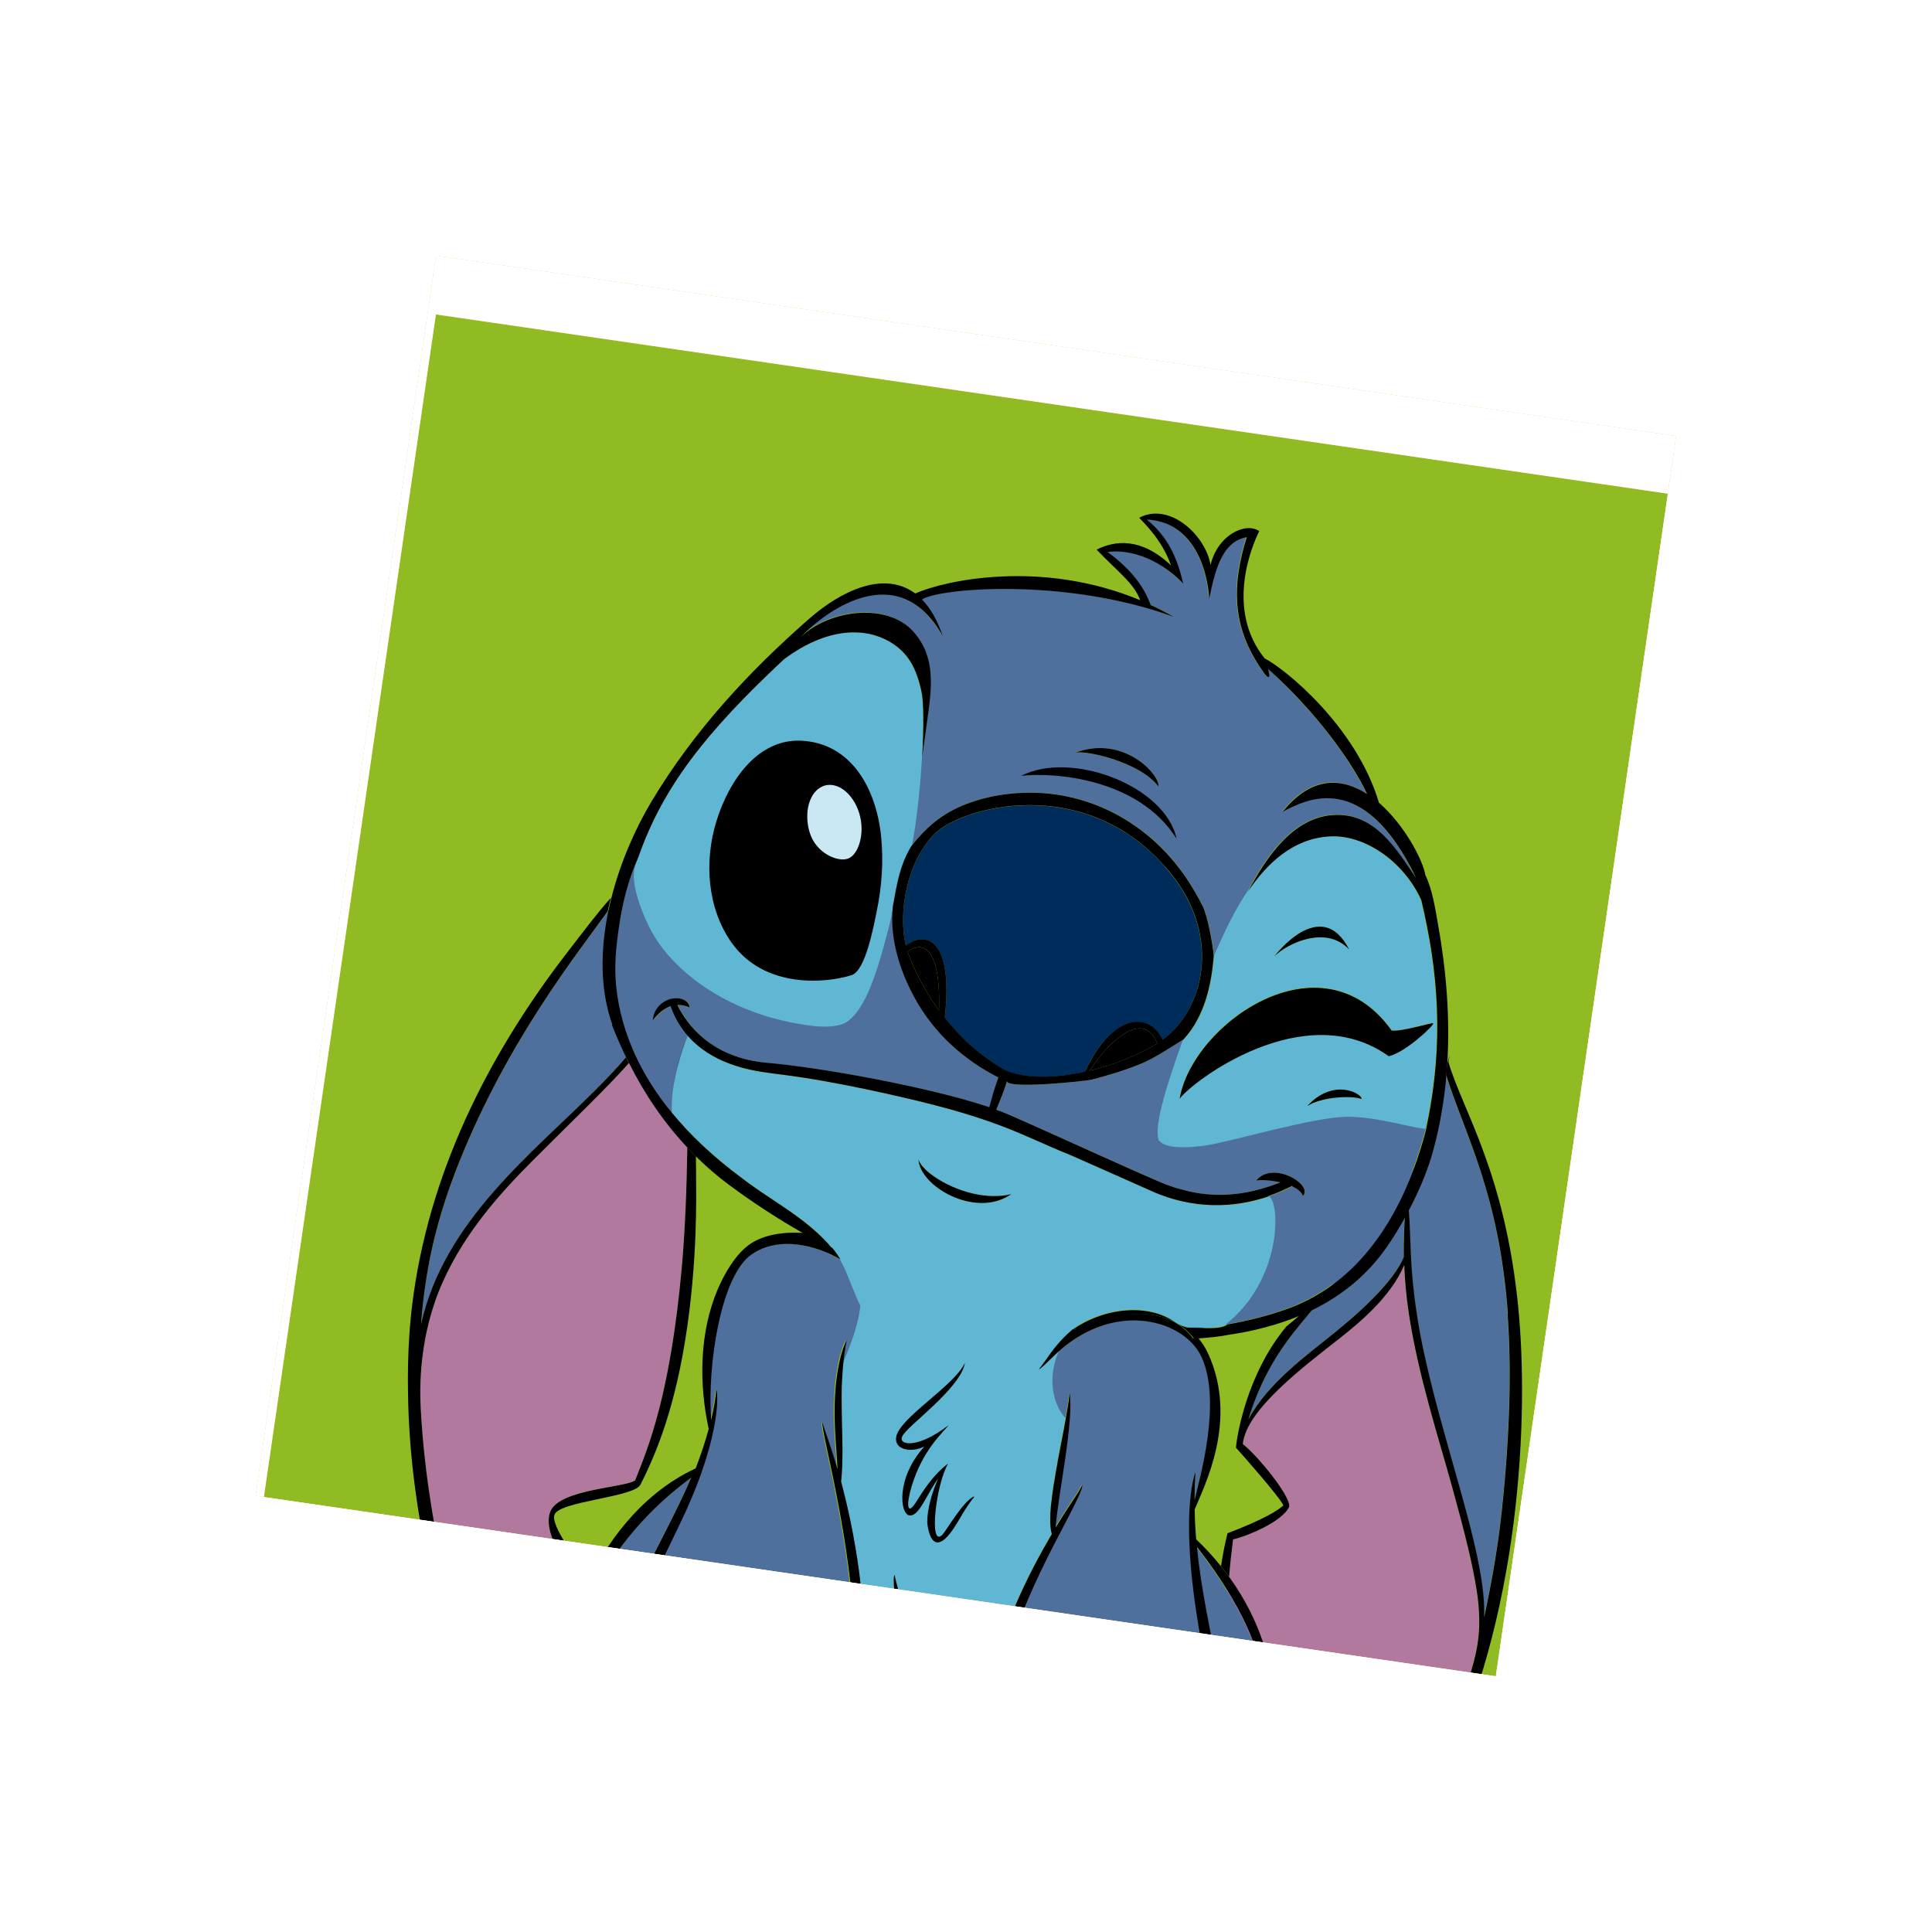<svg width="242" height="242" viewBox="0 0 242 242" fill="none" xmlns="http://www.w3.org/2000/svg">
<g filter="url(#filter0_d_2003_294086)">
<g clip-path="url(#clip0_2003_294086)">
<rect x="54.602" y="8" width="157" height="157" transform="rotate(8.277 54.602 8)" fill="#F7BA46"/>
<g filter="url(#filter1_d_2003_294086)">
<g clip-path="url(#clip1_2003_294086)">
<rect x="54.602" y="8" width="170.933" height="170.933" transform="rotate(8.277 54.602 8)" fill="#90BB23"/>
<g clip-path="url(#clip2_2003_294086)">
<path d="M53.791 126.6C54.608 122.36 55.918 118.192 57.518 114.196C64.188 97.537 73.908 86.151 77.064 81.425C78.086 86.823 79.901 91.705 82.257 95.434C81.015 98.251 78.086 101.617 74.572 105.156C66.758 113.012 55.599 121.564 52.758 134.486C52.959 131.728 53.311 129.106 53.791 126.6Z" fill="#4F709D"/>
<path d="M85.406 127.342C83.925 143.735 81.059 150.221 79.554 154.053C78.245 154.964 70.099 155.14 68.948 157.922C67.553 161.299 73.363 167.913 73.838 169.278C73.508 170.267 69.955 180.785 65.147 183.164C64.422 183.512 63.671 183.646 62.891 183.386C59.039 182.146 56.53 169.904 56.429 169.419C54.687 161.664 53.164 153.891 52.696 144.977C52.579 142.626 52.403 135.941 55.512 129.07C58.322 122.868 62.702 118.012 66.732 113.98C73.633 107.077 78.645 102.411 81.215 98.75C82.45 104.066 85.159 106.259 86.115 111.615C86.041 116.465 85.886 122.065 85.403 127.358L85.406 127.342Z" fill="#B0799D"/>
<path d="M86.156 108.477C85.048 104.751 82.321 101.599 81.581 98.203C82.06 97.478 82.433 96.787 82.703 96.114C83.398 97.154 84.152 98.09 84.935 98.917C85.395 99.406 85.876 99.848 86.389 100.263C86.236 102.007 86.214 104.92 86.156 108.477Z" fill="#4F709D"/>
<path d="M188.834 133.089C187.736 117.86 183.338 110.512 181.059 103.1C178.978 112.082 175.113 120.399 170.663 125.05C169.342 126.834 167.927 128.476 166.427 130.007C164.94 132.14 162.959 134.218 161.297 136.471C159.205 139.31 157.545 142.536 156.347 146.429C158.782 141.825 163.707 138.345 167.206 135.5C171.551 131.968 174.723 128.703 175.825 126.06C175.764 122.438 176.086 119.925 176.034 118.313C176.538 118.888 176.54 122.032 176.7 125.766C176.806 128.196 177.135 132.343 178.213 137.458C180.601 148.758 184.962 160.395 185.756 168.158C185.868 169.26 185.908 170.27 185.87 171.221C186.906 166.462 187.66 161.873 188.089 157.836C189.176 147.608 189.281 139.586 188.806 133.085L188.834 133.089Z" fill="#4F709D"/>
<path d="M174.566 198.029C170.02 204.626 161.85 212.657 158.639 210.959C157.24 210.221 157.274 204.263 157.011 197.986C156.305 181.632 152.084 179.187 154.424 161.429C156.069 161.068 160.625 159.236 161.464 157.316C161.59 155.958 157.548 150.995 155.644 149.486C156.062 145.14 163.46 139.654 167.788 136.233C170.202 134.332 174.178 131.07 175.867 127.054C175.938 128.831 176.092 130.83 176.436 133.1C177.588 140.769 180.163 148.711 181.762 154.485C183.446 160.563 184.487 164.749 184.971 168.028C185.643 172.581 185.059 175.218 184.189 178.138C182.157 184.907 178.6 192.199 174.578 198.047L174.566 198.029Z" fill="#B0799D"/>
<path d="M50.632 176.224C52.993 175.871 56.047 177.465 55.918 178.548C55.865 178.913 55.463 179.211 54.555 179.338C53.368 179.506 51.801 179.132 50.766 178.657C50.388 178.489 49.165 177.825 49.192 177.246C49.212 176.617 49.916 176.314 50.634 176.208" fill="#002C5C"/>
<path d="M35.944 180.244C37.349 179.266 39.389 179.044 39.643 180.458C39.816 181.439 39.147 182.784 37.906 183.721C36.113 185.097 34.347 184.905 34.132 183.626C34.115 183.543 33.884 181.678 35.93 180.242" fill="#002C5C"/>
<path d="M48.862 218.273C34.628 216.705 33.315 198.706 33.101 198.011C32.886 198.206 32.709 199.72 32.9 201.854C29.922 200.238 30.121 194.726 30.365 193.74C30.732 192.303 31.982 191.399 33.241 191.226C33.172 191.896 33.23 192.488 33.505 192.868C33.74 191.444 34.325 189.796 34.798 188.909C35.226 188.922 35.685 188.73 36.159 188.232C35.907 188.389 33.222 188.598 34.136 184.68C34.995 185.583 36.608 185.64 38.41 184.2C39.511 183.34 40.695 181.114 39.856 179.582C39.777 179.441 39.678 179.33 39.579 179.218C41.18 179.062 43.304 180.538 41.632 183.259C42.441 182.923 43.115 181.644 43.066 180.503C44.234 179.766 44.775 179.504 46.511 179.206C46.487 180.158 47.025 181.095 48.321 181.462C46.768 180.102 47.221 178.077 48.636 177.424C48.855 178.477 50.255 179.41 52.281 179.883C54.363 180.364 55.631 179.933 56.158 179.167C56.551 179.726 56.63 180.564 56.432 181.329C56.126 182.549 55.635 182.866 55.111 183.211C55.921 183.07 56.494 182.78 56.891 182.417C57.217 182.643 57.526 182.882 57.822 183.119C57.188 183.724 56.788 184.606 56.739 185.733C56.71 186.522 56.91 187.313 57.396 187.918C57.219 187.261 57.178 186.655 57.243 186.114C57.48 184.09 59.29 182.102 62.191 183.755C63.279 184.367 64.262 185.401 64.922 186.486C67.283 190.378 66.853 196.488 62.602 195.53C63.317 196.039 63.954 196.196 64.523 196.133C65.103 198.259 65.394 200.7 65.264 203.468C65.516 203.213 66.488 199.093 65.37 195.835C67.406 194.657 67.63 190.752 66.35 187.422C65.611 185.5 64.58 184.2 63.464 183.389C61.778 182.156 60.003 181.93 58.682 182.532C58.314 182.105 57.91 181.723 57.479 181.433C57.797 180.329 57.254 179.035 56.431 178.477C56.47 178.11 56.368 177.723 56.15 177.351C59.447 175.4 64.053 170.172 70.969 169.477C73.693 169.193 77.335 169.901 78.019 169.044C77.415 169.151 75.865 168.763 73.916 168.448C77.272 162.147 81.488 157.429 86.565 153.696C83.183 161.759 74.98 174.549 72.452 187.095C70.246 198.019 73.811 203.398 73.091 207.555C71.797 207.675 70.427 207.621 69.462 208.437C68.988 208.838 68.493 209.479 68.131 210.285C62.442 212.406 55.482 219.025 48.846 218.287" fill="#4F709D"/>
<path d="M158.365 179.113C156.927 178.936 155.705 178.856 154.927 178.678C155.864 179.932 161.975 179.444 167.331 184.744C169.942 187.311 171.575 190.287 173.039 191.764C172.873 192.015 172.773 192.308 172.755 192.63C171.826 192.997 171.016 194.127 171.051 195.266C170.565 195.454 170.064 195.738 169.613 196.078C168.476 195.215 166.694 195.037 164.753 195.857C163.483 196.401 162.171 197.425 160.99 199.133C158.953 202.094 158.265 205.931 159.954 207.538C158.111 210.445 158.07 214.668 158.254 214.987C158.779 212.26 159.632 209.954 160.704 208.003C161.239 208.178 161.899 208.177 162.708 207.841C158.333 207.836 159.371 201.782 162.586 198.523C163.495 197.602 164.696 196.837 165.896 196.477C169.106 195.518 170.401 197.861 170.152 199.866C170.074 200.406 169.904 200.981 169.573 201.581C170.188 201.103 170.563 200.396 170.721 199.609C170.941 198.49 170.749 197.539 170.28 196.823C170.635 196.647 170.988 196.488 171.353 196.347C171.647 196.795 172.132 197.206 172.889 197.526C172.45 197.09 172.054 196.659 172.049 195.411C172.035 194.615 172.308 193.828 172.819 193.368C172.984 193.813 173.385 194.212 174.018 194.499C176.012 195.388 179.815 194.985 180.599 193.349C181.792 194.317 181.74 196.351 179.919 197.334C181.265 197.254 182.01 196.471 182.202 195.543C183.826 196.217 184.285 196.608 185.25 197.575C184.945 198.681 185.288 200.075 186.003 200.584C185.008 197.556 187.443 196.597 188.947 197.108C188.821 197.187 188.707 197.284 188.59 197.396C187.41 198.699 188.047 201.125 188.909 202.206C190.326 204 191.919 204.297 192.964 203.623C192.94 207.637 190.374 206.827 190.159 206.633C190.504 207.218 190.905 207.52 191.324 207.597C191.57 208.572 191.749 210.3 191.642 211.726C192.004 211.406 192.199 210.851 192.296 210.185C193.479 210.632 194.486 211.8 194.501 213.276C194.512 214.283 193.418 219.632 190.178 220.603C190.401 219.858 190.61 219.111 190.759 218.29C190.918 217.486 190.922 216.968 190.828 216.825C190.559 217.985 184.577 234.647 170.708 233.034C162.976 232.136 158.435 223.309 153.091 220.49C153.002 220.315 152.896 220.154 152.802 220.011C152.058 219.011 150.74 218.803 149.515 218.447C151.159 213.258 155.722 206.744 155.565 197.177C155.507 194.123 155.041 190.62 154.174 186.022C153.753 183.789 153.273 181.467 152.793 179.145C151.471 172.747 150.349 167.545 149.842 162.351C155.872 170.114 157.507 175.245 158.294 179.103" fill="#4F709D"/>
<path d="M149.02 219.087C147.215 218.176 147.314 217.105 147.335 217.059C147.694 217.646 148.233 217.984 148.845 218.219C149.508 211.883 154.732 205.27 154.411 196.425C154.222 191.018 152.848 185.277 151.532 179.333C147.066 159.143 149.78 152.911 149.787 152.96C149.698 154.163 149.656 155.339 149.659 156.506C150.323 153.719 153.089 144.172 150.556 138.603C148.472 133.99 139.899 131.381 132.627 137.874C131.421 138.963 130.625 139.9 130.148 140.122C130.356 139.877 130.661 139.452 131.037 138.939C131.843 137.841 135.653 131.574 143.218 132.431C145.759 132.72 148.102 133.871 149.766 135.75C150.341 135.639 150.941 135.564 151.556 135.475C144.699 130.735 136.793 128.37 127.539 127.185C119.495 126.161 111.34 125.509 103.324 124.197C104.22 124.749 104.956 125.407 105.421 126.058C105.67 126.418 105.778 126.661 105.705 126.666C102.82 124.804 97.725 123.14 94.019 125.728C90.172 128.409 88.484 139.619 88.982 146.448C89.349 144.913 89.548 143.646 89.616 142.684C89.817 142.681 90.388 148.03 85.584 158.365C81.58 166.953 76.057 176.812 73.976 187.073C71.943 197.099 74.857 203.404 73.753 207.441C74.457 207.332 75.108 207.103 75.626 206.595C75.634 206.645 75.479 207.708 73.499 208.198C72.339 208.482 71.075 208.59 70.166 209.317C69.144 210.124 68.606 211.358 68.232 212.843C69.031 212.878 69.785 213.02 70.45 213.279C71.21 211.51 72.729 210.143 74.914 210.704C76.42 211.102 77.229 212.84 79.508 212.458C79.257 213.005 78.302 213.255 77.499 213.057C76.185 212.72 74.953 211.423 74.058 211.357C72.752 211.265 70.98 213.68 70.704 215.876C72.554 215.287 74.206 215.673 74.843 215.927C74.793 215.872 74.73 215.814 74.681 215.758C75.742 215.864 76.153 216.977 76.221 217.7C76.355 219.145 75.74 219.72 75.551 219.935C75.565 219.84 75.576 219.761 75.588 219.682C74.984 219.983 74.085 220.743 73.04 221.612C73.132 221.674 73.239 221.722 73.35 221.754C74.422 222.072 75.648 221.732 76.816 221.594C76.535 220.37 76.557 218.64 77.919 217.072C78.554 216.354 79.51 215.699 80.954 215.634C82.139 215.579 83.859 215.392 84.302 214.225C84.533 216.284 82.386 216.053 81.159 216.198C79.479 216.407 78.294 218.73 78.239 218.819C77.618 220.026 77.587 220.928 77.72 221.79C78.658 221.165 80.368 220.652 81.576 220.634C81.473 220.554 81.381 220.492 81.262 220.426C83.882 220.661 83.21 224.193 81.714 225.304C81.864 225.067 81.987 224.809 82.087 224.516C81.599 225.109 81.177 225.744 80.717 226.439C81.207 226.624 81.769 226.705 82.375 226.583C83.472 226.338 84.689 224.781 85.654 223.965C88.561 221.536 94.248 220.517 95.954 222.693C96.524 223.408 96.377 224.715 97.05 225.413C98.076 226.453 99.462 226.492 100.823 225.913C100.52 225.334 100.282 224.797 100.181 224.41C100.181 224.701 100.21 224.997 100.279 225.315C99.06 223.728 100.077 220.781 102.053 220.712C101.831 220.858 101.583 221.081 101.324 221.384C102.239 221.404 103.197 221.721 104.074 222.303C105.244 219.88 104.51 216.938 103.422 216.132C102.581 215.507 101.469 215.75 100.553 215.439C99.691 215.151 98.743 214.171 98.883 212.911C99.178 213.651 99.769 214.126 100.453 214.452C100.809 208.849 105.595 195.578 106.809 184.072C107.179 180.545 107.317 175.85 106.616 168.732C105.523 157.507 102.908 148.458 102.881 146.671C103.056 147.345 103.861 149.406 104.801 152.606C104.735 151.089 104.567 149.282 104.475 147.357C104.138 139.806 105.875 136.445 105.936 136.519C104.636 142.698 105.831 148.785 105.238 154.143C106.247 157.855 107.311 162.773 107.885 168.69C108.468 174.64 108.362 179.615 108.07 183.397C106.983 197.773 101.91 210.257 100.928 214.635C101.488 214.829 102.09 214.933 102.622 215.027C104.418 215.304 105.281 216.272 105.626 217.457C110.966 218.914 114.872 219.191 116.918 219.229C117.121 219.113 117.325 218.997 117.566 218.918C118.518 218.587 120.038 219.083 121.349 218.853C121.322 218.249 121.28 217.644 121.214 217.018C120.723 212.005 119.339 203.767 121.57 189.023C122.048 185.836 123.186 178.904 126.941 170.053C128.554 166.269 130.244 163.128 131.672 160.711C130.663 157.389 133.798 145.903 133.904 143.002C134.494 146.442 132.432 155.977 132.164 159.892C133.485 157.718 134.519 156.232 134.929 155.579C135.151 155.238 135.331 154.892 135.492 154.575C135.68 155.348 132.566 160.582 130.226 165.524C128.133 169.951 125.929 175.333 124.313 181.515C123.692 183.904 123.15 186.45 122.727 189.256C120.66 203.068 122.524 214.519 121.854 218.732C122.34 218.543 122.775 218.218 123.116 217.652C122.652 220.841 119.795 219.08 118.127 219.794C116.84 220.352 115.766 222.707 116.102 225.43C117.035 225.128 118 225.106 118.866 225.362C118.676 224.994 118.43 224.715 118.183 224.533C120.195 225.004 120.344 227.732 118.823 229.406C118.986 229.074 119.091 228.749 119.168 228.419C118.899 228.785 118.519 229.232 118.107 229.691C119.237 230.406 120.193 230.74 121.227 230.339C123.176 229.57 122.626 227.529 125.135 227.246C127.644 226.963 131.429 228.956 133.255 231.392C134.013 232.394 134.921 234.146 135.926 234.633C136.448 234.887 137.001 234.935 137.499 234.862C137.163 233.921 136.868 233.085 136.497 232.285C136.539 232.486 136.577 232.718 136.643 232.955C135.232 232.101 135.865 227.851 138.301 228.562C138.215 228.565 137.91 228.586 137.576 228.813C139.262 228.864 140.993 229.683 141.714 230.646C141.749 230.7 141.784 230.754 141.82 230.807C143.244 226.834 139.775 224.839 139.6 224.765C139.03 224.536 138.724 224.767 138.218 224.499C137.365 224.051 137.04 223.129 136.968 222.146C137.425 222.747 137.841 223.44 138.521 223.798C139.186 224.154 139.84 224.2 140.406 224.347C141.634 224.688 143.092 226.893 143.084 228.626C143.083 229.517 142.846 230.357 142.485 231.066C143.755 231.802 145.227 232.34 146.338 231.805C145.535 230.91 144.817 230.223 144.327 229.844C144.302 230.018 144.293 230.179 144.286 230.324C143.13 227.223 145.091 225.677 146.315 225.353C146.046 225.524 145.805 225.797 145.584 226.138C146.284 226.061 148.036 225.749 149.91 227.172C150.233 224.951 149.059 222.074 147.724 221.88C146.839 221.751 145.345 222.749 143.978 222.777C143.142 222.801 142.277 222.335 142.161 221.751C144.287 222.627 145.496 221.118 147.053 221.069C149.345 220.997 150.514 222.723 150.808 224.645C151.377 224.582 152.135 224.595 152.95 224.714C152.94 223.206 152.703 221.875 151.901 220.883C151.185 219.985 149.978 219.599 148.91 219.055L149.02 219.087Z" fill="#4F709D"/>
<path d="M60.217 187.663C60.123 186.434 60.449 185.477 61.718 185.824C63.36 186.273 64.594 188.64 64.666 190.806C64.694 191.701 64.513 192.453 64.102 192.814C63.772 193.106 63.245 192.981 62.725 192.614C60.542 191.146 60.243 188.072 60.217 187.663Z" fill="#002C5C"/>
<path d="M127.537 127.201C120.451 126.3 113.293 125.696 106.226 124.668C106.714 125.452 107.114 126.255 107.38 127.088C108.695 131.362 107.178 135.678 105.542 139.426C105.019 144.6 105.793 149.638 105.292 154.167C106.301 157.879 107.365 162.797 107.939 168.714C108.522 174.664 108.416 179.639 108.124 183.421C107.196 195.713 103.358 206.611 101.649 212.244C105.325 214.788 117.44 216.728 121.177 216.089C120.626 211.002 119.525 202.886 121.627 189.031C122.105 185.843 123.228 178.91 126.998 170.061C128.61 166.277 130.301 163.136 131.728 160.719C130.965 158.177 132.619 150.851 133.473 146.26C131.76 144.423 131.229 140.976 132.627 137.874C131.421 138.962 130.625 139.9 130.148 140.122C130.356 139.877 130.662 139.451 131.037 138.939C131.843 137.841 135.653 131.573 143.218 132.431C145.012 132.627 146.711 133.279 148.141 134.298C148.618 134.27 149.084 134.224 149.522 134.174C143.153 130.315 135.901 128.288 127.549 127.219L127.537 127.201Z" fill="#60B7D3"/>
<path d="M118.778 130.205C121.931 131.312 125.105 132.471 128.331 133.475C128.384 133.304 128.452 133.136 128.529 133.001C124.723 131.945 120.719 130.763 117.1 129.605C117.658 129.816 118.218 130.011 118.775 130.221L118.778 130.205Z" fill="#6392C0"/>
<path d="M159.052 118.467C155.803 119.599 150.725 120.48 144.78 118.044C141.964 116.791 137.936 114.99 134.079 113.295C128.166 110.944 125.397 108.872 112.646 105.98C111.285 105.669 109.826 105.343 108.295 105.023C105.049 104.356 101.643 103.699 97.67 103.202C97.206 103.135 96.742 103.067 96.262 103.013C93.839 102.709 89.169 101.868 86.142 98.317C85.529 99.864 83.918 104.329 84.151 107.96C86.43 110.738 89.329 113.493 92.956 116.175C96.077 118.59 99.547 120.375 102.465 123.1C103.439 124.003 104.356 124.996 105.077 126.154C106.686 128.802 107.206 132.329 109.385 134.412C110.117 135.102 110.979 135.584 111.83 136.048C112.547 136.444 113.293 136.844 114.1 136.913C115.065 136.988 116.001 136.574 116.948 136.274C118.017 135.927 119.204 135.662 120.318 135.695C121.161 135.72 121.616 136.143 122.37 136.479C124.479 137.467 127.037 137.936 129.317 138.138C129.685 138.175 130.069 138.199 130.441 138.107C131.419 137.893 132.15 137.011 132.905 136.262C136.231 133.019 141.927 131.644 145.934 133.491C147.265 134.106 147.847 134.936 149.347 134.879C150.314 134.841 152.81 135.139 153.621 134.496C160.635 128.986 160.51 119.392 159.071 118.437L159.052 118.467ZM115.067 113.802C115.412 115.667 121.553 119.412 126.68 118.197C122.292 121.334 115.172 117.22 115.067 113.802Z" fill="#60B7D3"/>
<path d="M86.127 98.315C85.28 97.333 84.55 96.141 84.046 94.674C83.155 94.982 82.412 95.651 81.809 96.439C82.07 93.366 86.058 92.876 86.448 94.829C85.895 94.587 85.378 94.495 84.886 94.521C86 96.822 89.057 101.155 96.129 101.763C102.832 102.333 116.492 104.79 123.958 107.318C124.182 106.573 124.439 105.395 125.102 103.596C120.812 101.432 117.01 98.076 114.556 93.539C112.77 90.233 111.413 86.049 111.894 82.052C111.918 81.894 111.891 81.679 111.749 81.675C110.978 83.815 110.517 86 109.84 88.186C109.187 90.311 108.189 92.434 106.536 93.733C104.026 95.701 100.699 95.298 97.806 94.472C93.194 93.137 88.821 90.945 84.905 87.978C83.264 86.734 81.615 85.247 80.962 83.126C80.536 80.731 80.008 77.948 80.165 75.492C78.736 78.509 77.995 81.528 77.515 84.829C77.153 87.32 76.924 89.684 77.189 92.202C77.814 98.256 80.579 103.616 84.162 107.977C83.93 104.347 85.557 99.868 86.153 98.335L86.127 98.315Z" fill="#4F709D"/>
<path d="M150.702 82.173C151.339 83.61 151.886 86.655 152.058 88.333C154.897 84.306 158.578 71.231 166.911 70.661C172.215 70.298 174.945 75.103 177.323 78.576C170.7 64.731 163.437 68.795 160.617 70.231C164.257 65.722 168.036 65.98 171.168 68.023C169.358 64.098 164.641 57.563 158.768 52.366C159.136 53.586 158.967 54.258 157.127 51.123C154.503 46.674 154.17 41.959 156.105 35.856C153.218 36.376 152.224 39.456 151.397 43.565C151.397 43.565 151.106 34.027 143.586 33.646C145.764 35.438 147.244 37.694 148.141 41.681C146.422 39.795 142.708 37.213 138.676 37.712C142.76 40.704 143.685 43.415 144.067 44.346C145.034 44.794 145.995 45.29 146.949 45.834C133.422 40.885 117.557 42.239 115.427 43.663C116.439 44.701 117.329 46.175 118.019 48.236C112.378 38.196 103.105 45.224 99.884 48.725C103.346 44.951 111.006 43.878 114.378 47.723C117.147 50.88 116.679 54.587 116.1 58.667C115.336 64.114 114.587 69.563 113.823 75.009C116.08 72.016 118.256 70.275 121.581 69.122C124.453 68.114 127.475 67.759 130.448 67.933C137.587 68.372 144.171 72.133 148.493 78.416C149.313 79.589 150.034 80.844 150.69 82.155L150.702 82.173ZM145.101 67.115C142.649 63.956 135.669 62.519 134.621 62.917C140.701 60.577 145.276 65.618 145.101 67.115Z" fill="#4F709D"/>
<path d="M145.883 77.13C135.622 65.51 120.433 69.717 117.078 73.052C113.555 76.558 112.475 82.996 113.459 87.076C115.355 85.489 119.542 85.304 118.34 96.131C120.173 98.423 122.613 100.787 125.84 102.666C128.251 103.746 131.985 103.722 135.881 102.879C139.529 95.163 144.149 95.559 145.602 98.882C151.14 94.843 153.077 85.079 145.867 77.143L145.883 77.13Z" fill="#002C5C"/>
<path d="M178.308 110.963C178.459 110.418 178.596 109.968 178.707 109.304C170.895 107.082 162.461 107.459 154.669 110.328C153.093 110.908 151.5 111.6 149.847 111.619C148.784 111.626 147.655 111.3 146.816 110.562C145.976 109.824 145.978 108.626 146.063 107.552C146.332 104.319 148 101.142 149.288 98.203C147.291 99.305 145.117 100.934 143.038 101.814C141.097 102.633 138.832 103.308 136.803 103.84C136.057 104.039 125.859 105.099 126.15 103.991C125.89 104.99 125.137 106.809 124.804 107.619C125.35 107.812 125.865 108.017 126.325 108.213C132.787 111.033 140.314 114.526 145.283 116.659C145.892 116.909 146.49 117.142 147.092 117.343C147.753 117.536 148.387 117.71 149.024 117.867C152.612 118.648 156.275 118.322 160.397 116.718C159.121 116.419 157.819 116.392 157.374 116.489C159.438 113.938 164.518 116.994 163.235 118.411C163.01 117.892 162.506 117.511 161.875 117.209C161.239 117.538 160.238 118.008 158.968 118.455C160.407 119.41 160.532 129.004 153.518 134.513C156.165 134.072 158.655 133.43 160.985 132.602C170.206 129.374 175.603 120.778 178.306 110.979L178.308 110.963Z" fill="#4F709D"/>
<path d="M166.359 73.368C158.012 73.936 153.999 84.063 152.058 88.333C151.794 91.924 150.929 96.092 148.128 98.974C146.264 104.196 144.456 109.717 145.153 111.439C145.923 112.458 148.224 112.42 150.558 112.16C153.663 111.818 164.495 108.468 168.911 108.495C172.638 108.519 177.173 109.988 178.563 109.996C180.845 99.537 180.143 90.458 177.957 81.326C175.683 76.345 170.668 73.039 166.343 73.382L166.359 73.368ZM163.755 107.145C167.077 103.545 170.661 105.638 170.554 106.271C169.369 105.839 165.665 105.949 163.755 107.145ZM174.303 97.662C175.465 97.863 179.089 96.721 179.487 96.747C179.882 96.788 176.165 100.347 173.949 100.883C163.399 93.321 149.265 104.081 147.75 106.21C149.32 96.798 165.52 85.35 174.305 97.646L174.303 97.662ZM168.989 87.54C166.134 84.483 161.314 86.747 159.641 88.383C159.641 88.383 165.445 80.64 168.989 87.54Z" fill="#60B7D3"/>
<path d="M106.317 96.424C108.963 94.41 110.462 87.953 111.252 85.086C112.272 81.33 112.16 77.959 114.213 74.596C115.342 69.008 116.033 58.042 115.379 55.144C114.724 52.245 113.702 50.298 111.384 48.973C108.393 47.241 103.711 47.079 98.178 51.183C87.785 60.884 82.5 67.925 79.541 77.119C78.906 79.117 80.37 82.765 81.174 84.437C82.208 86.597 83.691 88.433 85.375 89.974C89.426 93.691 94.696 95.932 99.901 96.835C101.595 97.13 103.517 97.426 105.246 96.981C105.618 96.889 105.976 96.698 106.299 96.453L106.317 96.424Z" fill="#60B7D3"/>
<path d="M107.626 70.462C108.418 73.007 107.522 75.713 106.208 76.169C104.893 76.626 102.219 75.476 101.428 72.93C100.636 70.384 101.377 67.754 103.096 67.081C104.816 66.407 106.848 67.918 107.64 70.464L107.626 70.462Z" fill="#C9E8F4"/>
<path d="M56.428 169.419C54.687 161.664 53.163 153.892 52.696 144.977C52.578 142.626 52.403 135.941 55.512 129.07C58.322 122.868 62.702 118.012 66.732 113.98C71.871 108.83 75.967 104.938 78.782 101.766C78.659 101.522 78.535 101.293 78.413 101.048C77.271 102.389 75.965 103.771 74.556 105.17C66.742 113.026 55.583 121.578 52.742 134.5C52.942 131.742 53.295 129.12 53.775 126.613C54.592 122.374 55.901 118.206 57.502 114.209C63.632 98.898 72.308 88.073 76.125 82.746C76.234 82.195 76.373 81.632 76.51 81.085C74.731 83.062 73.103 85.272 71.462 87.383C62.993 98.254 54.728 112.461 52.013 129.355C51.028 135.433 51.038 140.49 51.138 144.539C51.342 151.715 52.368 158.475 53.54 164.025C54.639 169.191 55.717 173.123 56.761 176.111C57.106 175.805 57.49 175.439 57.875 175.058C56.973 172.188 56.438 169.647 56.398 169.431L56.428 169.419Z" fill="black"/>
<path d="M80.204 154.619C81.88 151.282 84.271 145.991 85.806 136.622C87.436 126.7 87.195 117.705 87.195 116.424C87.198 115.42 87.184 114.43 87.168 113.455C86.804 113.095 86.443 112.718 86.096 112.343C86.019 117.015 85.852 122.305 85.406 127.344C83.925 143.737 81.059 150.222 79.554 154.054C78.245 154.966 70.099 155.142 68.948 157.923C67.797 160.705 71.537 165.672 73.15 168.094C73.285 167.66 73.487 167.155 73.742 166.593C72.047 163.543 69.031 159.815 69.441 158.384C69.938 156.641 79.329 156.193 80.206 154.603L80.204 154.619Z" fill="black"/>
<path d="M188.834 133.089C189.309 139.591 189.206 147.596 188.117 157.84C187.688 161.877 186.934 166.466 185.898 171.225C185.938 170.259 185.898 169.248 185.784 168.162C184.993 160.383 180.629 148.763 178.241 137.462C177.163 132.347 176.834 128.2 176.728 125.77C176.625 123.519 176.588 121.505 176.459 120.125C176.298 120.442 176.125 120.74 175.967 121.041C175.897 122.409 175.814 124.065 175.839 126.062C174.737 128.705 171.565 131.97 167.22 135.502C163.721 138.347 158.794 141.843 156.361 146.431C157.545 142.537 159.219 139.313 161.311 136.474C162.277 135.156 163.363 133.904 164.393 132.644C163.867 132.908 163.331 133.138 162.796 133.368C162.254 133.84 161.714 134.296 161.146 134.748C160.816 135.138 160.499 135.545 160.193 135.971C155.748 142.065 154.82 149.432 154.817 149.949C155.485 150.679 160.364 156.201 160.752 157.181C160.14 157.74 158.545 158.837 153.759 160.668C153.42 162.012 153.147 163.398 152.944 164.795C153.296 165.235 153.634 165.673 153.958 166.109C154.067 164.666 154.235 163.119 154.452 161.433C156.097 161.073 160.653 159.24 161.492 157.321C161.618 155.962 157.576 150.999 155.672 149.491C156.09 145.144 163.488 139.658 167.816 136.237C170.23 134.336 174.206 131.074 175.895 127.059C175.966 128.835 176.12 130.834 176.464 133.104C177.616 140.774 180.191 148.715 181.79 154.489C183.474 160.567 184.515 164.753 184.999 168.032C185.671 172.586 185.087 175.223 184.217 178.142C182.964 182.319 181.121 186.701 178.957 190.826C179.543 191.041 179.988 191.332 180.3 191.653C190.591 171.114 191.485 145.838 190.186 132.475C188.538 115.498 183.201 107.706 181.428 101.647C181.481 101.379 181.521 101.11 181.576 100.826C181.483 101.169 181.36 101.524 181.267 101.867C181.24 102.349 181.199 102.829 181.158 103.309C183.446 110.658 187.771 118.011 188.872 133.127L188.834 133.089Z" fill="black"/>
<path d="M194.993 212.165C194.597 209.661 192.985 209.199 192.421 209.133C192.403 208.564 192.343 207.988 192.251 207.44C193.306 206.896 194.133 205.056 193.688 202.982C194.412 201.953 194.507 200.315 193.406 198.712C192.551 197.486 191.089 196.69 189.911 196.794C188.668 195.771 186.629 195.588 185.709 196.782C185.124 195.871 183.813 194.724 182.279 194.42C182.111 193.602 181.607 192.832 180.763 192.417C180.687 192.147 180.511 191.878 180.263 191.615C179.951 191.294 179.505 191.003 178.92 190.788C178.906 190.786 178.891 190.784 178.877 190.782C177.172 190.177 174.81 190.336 173.574 191.242C171.658 188.533 169.653 182.683 163.555 180.322C162.088 179.752 160.627 179.442 159.294 179.232C159.138 177.346 158.163 171.922 153.932 166.089C153.608 165.653 153.27 165.215 152.918 164.775C152.019 163.656 151.006 162.536 149.833 161.426C149.725 160.195 149.661 158.954 149.645 157.688C150.772 154.87 155.184 146.536 151.313 138.13C150.975 137.401 150.564 136.774 150.099 136.22C149.881 136.237 149.678 136.256 149.46 136.273C146.899 132.87 142.38 132.569 138.148 133.947C137.009 134.186 135.886 134.606 134.824 135.197C134.684 135.176 134.534 135.122 134.393 135.102C132.503 136.658 131.401 138.409 131.007 138.951C130.916 139.084 130.827 139.201 130.738 139.317C130.486 139.67 130.274 139.947 130.117 140.134C130.302 140.048 130.531 139.854 130.811 139.604C131.26 139.183 131.851 138.572 132.594 137.902C139.852 131.408 148.44 134.018 150.523 138.631C153.04 144.215 150.29 153.747 149.626 156.535C149.635 155.385 149.677 154.209 149.754 152.989C149.761 152.941 147.035 159.155 151.499 179.362C152.818 185.289 154.175 191.045 154.379 196.454C154.699 205.298 149.476 211.911 148.812 218.247C148.201 218.012 147.661 217.675 147.302 217.088C147.281 217.133 147.183 218.204 148.987 219.115C150.056 219.659 151.248 220.044 151.978 220.944C152.781 221.935 153.003 223.264 153.028 224.774C152.199 224.654 151.44 224.641 150.871 224.704C150.579 222.766 149.422 221.058 147.116 221.128C145.559 221.177 144.35 222.686 142.225 221.809C142.341 222.393 143.208 222.844 144.041 222.835C145.394 222.805 146.902 221.809 147.787 221.938C149.122 222.132 150.282 225.007 149.973 227.23C148.1 225.807 146.345 226.135 145.647 226.196C145.869 225.856 146.123 225.585 146.378 225.411C145.154 225.735 143.194 227.281 144.349 230.382C144.358 230.221 144.367 230.061 144.39 229.902C144.881 230.281 145.598 230.969 146.401 231.863C145.276 232.396 143.819 231.86 142.548 231.125C142.907 230.432 143.144 229.591 143.147 228.684C143.155 226.952 141.697 224.746 140.47 224.406C139.903 224.259 139.25 224.212 138.584 223.856C137.904 223.498 137.503 222.808 137.031 222.204C137.103 223.187 137.428 224.109 138.281 224.557C138.787 224.825 139.094 224.594 139.663 224.823C139.853 224.899 143.307 226.893 141.883 230.866C141.848 230.812 141.812 230.758 141.777 230.705C141.057 229.741 139.325 228.922 137.639 228.871C137.976 228.628 138.264 228.622 138.364 228.62C135.928 227.909 135.296 232.16 136.707 233.013C136.641 232.777 136.589 232.542 136.56 232.344C136.932 233.143 137.226 233.98 137.563 234.92C137.052 234.975 136.514 234.929 135.989 234.691C134.981 234.22 134.06 232.466 133.318 231.451C131.48 228.996 127.707 227.021 125.198 227.304C122.689 227.587 123.239 229.628 121.29 230.398C120.256 230.798 119.301 230.465 118.171 229.749C118.579 229.307 118.96 228.86 119.231 228.478C119.157 228.791 119.036 229.13 118.886 229.465C120.407 227.79 120.256 225.079 118.247 224.592C118.493 224.773 118.739 225.052 118.93 225.42C118.063 225.165 117.098 225.186 116.165 225.488C115.829 222.766 116.904 220.41 118.19 219.852C119.86 219.123 122.715 220.899 123.179 217.71C122.838 218.276 122.404 218.602 121.917 218.79C122.587 214.578 120.724 203.127 122.791 189.314C123.199 186.506 123.756 183.962 124.376 181.573C125.995 175.376 128.196 170.009 130.289 165.582C132.629 160.64 135.744 155.406 135.555 154.633C135.392 154.966 135.2 155.295 134.993 155.637C134.58 156.306 133.548 157.776 132.228 159.95C132.496 156.035 134.571 146.502 133.967 143.06C133.941 143.737 133.742 144.907 133.494 146.313C133.489 146.345 133.485 146.376 133.48 146.408C133.448 146.63 133.399 146.866 133.353 147.086C133.339 147.182 133.327 147.261 133.314 147.356C133.133 148.302 132.927 149.325 132.73 150.382C132.73 150.382 132.725 150.414 132.723 150.43C132.651 150.824 132.579 151.219 132.494 151.612C132.482 151.691 132.468 151.786 132.457 151.866C132.401 152.246 132.318 152.623 132.248 153.002C132.241 153.05 132.232 153.113 132.225 153.161C132.163 153.589 132.089 153.999 132.012 154.426C132.003 154.489 131.992 154.569 131.982 154.632C131.934 154.965 131.886 155.299 131.839 155.616C131.823 155.727 131.807 155.838 131.791 155.949C131.747 156.251 131.72 156.538 131.692 156.826C131.678 156.921 131.664 157.016 131.653 157.096C131.614 157.463 131.593 157.8 131.573 158.137C131.566 158.185 131.559 158.232 131.569 158.266C131.557 158.54 131.546 158.814 131.554 159.058C131.54 159.153 131.557 159.237 131.559 159.318C131.557 159.528 131.574 159.709 131.591 159.89C131.593 159.971 131.612 160.039 131.615 160.12C131.652 160.352 131.69 160.585 131.749 160.772C131.063 161.936 130.31 163.268 129.534 164.759C128.699 166.355 127.85 168.144 127.005 170.111C123.237 178.945 122.114 185.878 121.634 189.081C121.608 189.256 121.583 189.43 121.557 189.605C121.454 190.319 121.352 191.017 121.255 191.683C121.209 192.001 121.179 192.304 121.147 192.624C121.073 193.131 121.025 193.659 120.967 194.153C120.919 194.486 120.901 194.808 120.866 195.143C120.816 195.589 120.777 196.054 120.743 196.486C120.708 196.821 120.69 197.143 120.672 197.464C120.64 197.881 120.608 198.297 120.579 198.698C120.561 199.02 120.545 199.325 120.527 199.647C120.5 200.032 120.486 200.419 120.475 200.79C120.46 201.095 120.46 201.387 120.445 201.692C120.436 202.048 120.425 202.419 120.419 202.758C120.419 203.05 120.408 203.324 120.409 203.615C120.402 203.955 120.398 204.278 120.408 204.604C120.411 204.88 120.417 205.14 120.419 205.416C120.418 205.723 120.428 206.049 120.442 206.342C120.448 206.602 120.455 206.847 120.463 207.091C120.477 207.385 120.478 207.676 120.495 207.954C120.502 208.198 120.512 208.427 120.534 208.673C120.551 208.951 120.57 209.213 120.575 209.473C120.585 209.701 120.609 209.931 120.621 210.144C120.64 210.406 120.662 210.652 120.684 210.898C120.696 211.111 120.71 211.307 120.736 211.522C120.758 211.768 120.782 211.998 120.806 212.228C120.82 212.425 120.849 212.624 120.863 212.82C120.887 213.05 120.901 213.247 120.928 213.461C120.944 213.642 120.959 213.839 120.992 214.005C121.02 214.204 121.035 214.401 121.049 214.597C121.102 215.123 121.169 215.651 121.214 216.128C121.252 216.458 121.279 216.769 121.305 217.081C121.358 217.704 121.413 218.312 121.44 218.915C120.129 219.146 118.609 218.649 117.657 218.981C117.416 219.059 117.213 219.175 117.009 219.292C114.977 219.255 111.058 218.977 105.717 217.519C105.37 216.351 104.493 215.381 102.713 215.089C102.179 215.012 101.58 214.892 101.02 214.697C101.154 214.068 101.389 213.244 101.684 212.298C101.742 212.096 101.817 211.88 101.875 211.678C101.908 211.553 101.956 211.414 101.991 211.274C102.103 210.901 102.233 210.499 102.366 210.081C102.524 209.585 102.684 209.074 102.849 208.531C102.898 208.392 102.935 208.235 102.987 208.081C103.098 207.708 103.226 207.322 103.34 206.933C103.401 206.715 103.475 206.499 103.535 206.281C103.645 205.924 103.754 205.567 103.866 205.195C103.942 204.963 104.007 204.713 104.087 204.465C104.198 204.093 104.296 203.718 104.41 203.329C104.477 203.064 104.556 202.816 104.623 202.55C104.74 202.146 104.844 201.724 104.963 201.304C105.028 201.054 105.093 200.804 105.158 200.554C105.311 199.993 105.455 199.398 105.599 198.804C105.615 198.693 105.659 198.586 105.675 198.474C105.847 197.787 106.01 197.065 106.172 196.343C106.223 196.091 106.272 195.855 106.337 195.606C106.436 195.118 106.552 194.616 106.654 194.112C106.712 193.813 106.77 193.514 106.83 193.198C106.914 192.724 107.009 192.268 107.092 191.794C107.138 191.477 107.201 191.146 107.261 190.83C107.33 190.354 107.402 189.863 107.485 189.389C107.531 189.071 107.58 188.738 107.626 188.421C107.702 187.897 107.764 187.371 107.829 186.83C107.87 186.544 107.914 186.243 107.927 185.953C108.01 185.187 108.081 184.404 108.152 183.62C108.159 183.573 108.166 183.525 108.175 183.461C108.442 179.952 108.542 175.413 108.094 170.017C108.053 169.606 108.029 169.181 107.99 168.755C107.543 164.136 106.793 160.122 106.013 156.801C105.789 155.877 105.572 155.003 105.359 154.194L105.364 154.162C105.426 153.539 105.474 152.915 105.494 152.286C105.498 152.059 105.502 151.833 105.509 151.591C105.515 151.154 105.535 150.72 105.527 150.281C105.524 150.005 105.521 149.729 105.518 149.454C105.51 149.015 105.502 148.576 105.494 148.138C105.482 147.633 105.471 147.113 105.459 146.609C105.453 146.252 105.445 145.911 105.44 145.553C105.434 145.002 105.431 144.434 105.425 143.882C105.42 143.72 105.415 143.557 105.424 143.396C105.425 142.699 105.442 141.989 105.487 141.283C105.499 141.106 105.51 140.93 105.521 140.753C105.556 140.32 105.576 139.886 105.624 139.455C105.624 139.455 105.629 139.424 105.631 139.408C105.725 138.466 105.849 137.511 106.044 136.568C105.981 136.51 104.246 139.854 104.582 147.405C104.675 149.331 104.843 151.138 104.909 152.654C103.971 149.439 103.166 147.378 102.989 146.72C103.016 148.506 105.629 157.571 106.724 168.781C107.41 175.897 107.289 180.578 106.917 184.121C105.702 195.627 100.917 208.897 100.561 214.501C99.874 214.19 99.283 213.715 98.991 212.96C98.851 214.219 99.799 215.2 100.661 215.487C101.577 215.799 102.688 215.555 103.53 216.18C104.618 216.987 105.338 219.927 104.182 222.351C103.319 221.772 102.363 221.439 101.432 221.433C101.689 221.146 101.95 220.925 102.161 220.761C100.187 220.814 99.182 223.779 100.386 225.364C100.318 225.046 100.289 224.75 100.288 224.458C100.39 224.846 100.642 225.385 100.931 225.961C99.572 226.525 98.183 226.501 97.158 225.461C96.483 224.78 96.63 223.472 96.062 222.742C94.355 220.565 88.669 221.585 85.761 224.014C84.796 224.829 83.578 226.402 82.468 226.63C81.876 226.754 81.314 226.672 80.811 226.486C81.27 225.791 81.695 225.14 82.183 224.546C82.085 224.824 81.96 225.097 81.81 225.335C83.292 224.222 83.978 220.692 81.358 220.457C81.48 220.507 81.583 220.587 81.672 220.664C80.464 220.683 78.754 221.196 77.816 221.821C77.681 220.975 77.712 220.072 78.335 218.85C78.376 218.759 79.575 216.438 81.255 216.229C82.496 216.085 84.629 216.315 84.398 214.256C83.957 215.407 82.221 215.608 81.05 215.664C79.62 215.732 78.652 216.369 78.015 217.102C76.653 218.67 76.631 220.401 76.912 221.625C75.728 221.776 74.518 222.103 73.445 221.785C73.335 221.752 73.228 221.704 73.136 221.642C74.181 220.774 75.081 220.013 75.684 219.712C75.672 219.792 75.659 219.887 75.647 219.966C75.836 219.751 76.451 219.176 76.317 217.73C76.249 217.008 75.838 215.894 74.777 215.789C74.828 215.829 74.878 215.884 74.939 215.958C74.299 215.719 72.65 215.317 70.8 215.907C71.09 213.713 72.848 211.295 74.154 211.388C75.049 211.454 76.266 212.749 77.594 213.088C78.398 213.286 79.353 213.036 79.604 212.489C77.325 212.87 76.516 211.132 75.01 210.735C72.825 210.174 71.308 211.525 70.546 213.31C69.881 213.051 69.127 212.909 68.328 212.874C68.702 211.389 69.243 210.139 70.262 209.347C71.183 208.639 72.435 208.513 73.595 208.228C75.575 207.739 75.73 206.675 75.722 206.626C75.204 207.134 74.553 207.363 73.849 207.471C74.953 203.435 72.039 197.13 74.072 187.104C76.155 176.826 81.676 166.984 85.68 158.396C90.484 148.06 89.913 142.711 89.712 142.714C89.646 143.661 89.445 144.944 89.078 146.479C88.577 139.665 90.265 128.455 94.115 125.759C97.613 123.318 102.325 124.652 105.262 126.359C105.229 126.29 105.196 126.22 105.147 126.164C104.882 125.721 104.57 125.303 104.239 124.914C103.081 124.389 101.935 123.785 100.822 123.153C100.756 123.111 100.702 123.087 100.637 123.045C98.333 122.905 95.552 123.181 93.659 124.655C92.039 125.926 90.759 128.122 89.915 130.073C87.588 135.519 87.542 141.945 88.771 147.601C88.372 149.066 87.844 150.722 87.133 152.547C79.89 155.885 75.541 162.705 73.812 166.602C73.555 167.18 73.367 167.687 73.22 168.104C73.209 168.183 73.169 168.258 73.143 168.335C70.874 168.054 68.215 167.991 65.962 168.976C62.597 170.414 59.98 173.112 57.976 175.057C57.576 175.436 57.207 175.804 56.861 176.11C56.515 176.416 56.205 176.679 55.901 176.894C54.563 175.435 51.396 174.521 49.573 175.714C49.304 175.885 49.084 176.113 48.93 176.382C48.909 176.428 48.888 176.473 48.865 176.534C47.929 176.755 47.233 177.399 46.879 178.157C45.305 178.123 43.767 178.936 42.982 179.697C42.363 178.327 40.335 178.064 38.897 178.779C37.775 178.405 36.175 178.852 35.036 179.87C33.585 181.166 33.291 182.792 33.753 183.961C32.813 185.882 33.187 187.848 34.095 188.612C33.878 189.115 33.669 189.668 33.532 190.215C32.965 190.165 31.289 190.245 30.315 192.599C28.749 192.42 27.572 193.804 27.359 195.264C27.075 197.216 28.298 198.771 29.926 199.218C30.518 201.168 31.689 202.586 33.028 202.845C33.556 206.616 35.212 211.799 39.478 215.417C40.257 216.081 42.868 217.758 46.19 218.695C55.421 221.318 60.449 215.26 67.812 211.195C67.67 211.676 67.58 212.198 67.574 212.732C67.57 212.764 67.563 212.811 67.57 212.861C66.43 212.906 65.269 213.19 64.292 213.696C62.412 214.687 60.23 218.145 63.833 218.231C65.106 218.255 65.862 217.895 67.627 217.989C65.558 220.572 64.71 226.007 67.689 225.16C69.142 224.739 70.85 223.449 72.367 222.195C72.78 222.709 73.404 223.059 73.956 223.204C75.327 223.549 76.243 222.872 77.052 222.342C77.049 222.358 77.061 222.375 77.071 222.409C75.769 223.759 75.048 225.761 74.869 227.387C74.747 228.52 74.794 229.872 75.374 230.523C76.85 232.212 79.076 228.939 79.856 227.821C80.017 227.602 80.164 227.38 80.311 227.158C80.801 227.635 81.45 227.907 82.033 227.944C84.59 228.121 85.139 225.236 86.647 224.143C87.963 223.184 93.674 221.697 95.59 223.418C96.174 223.941 95.961 225.012 96.189 225.709C96.807 227.581 99.6 227.907 101.234 226.637C101.631 227.36 102.073 228.072 102.423 228.625C102.658 228.983 104.131 231.968 105.274 231.908C106.184 231.862 106.874 230.375 107.042 229.022C107.358 226.362 106.288 224.148 104.731 222.82C105.279 222.009 105.947 220.178 105.848 218.494C108.753 219.727 113.163 220.482 115.92 220.267C114.805 221.92 114.904 224.494 115.363 225.776C113.571 226.65 112.032 228.549 111.687 231.318C111.309 234.406 112.704 235.079 114.258 233.766C115.337 232.853 116.299 231.665 116.318 231.635C116.638 231.309 117.145 230.783 117.687 230.214C118.971 231.843 121.746 232.392 122.796 230.698C123.188 230.074 123.23 228.995 123.918 228.609C126.195 227.352 131.293 230.087 132.349 231.31C133.553 232.7 133.502 235.609 136.027 236.009C136.589 236.091 137.265 235.979 137.843 235.657C137.885 235.761 137.925 235.88 137.968 235.983C138.481 237.29 139.921 241.096 141.826 239.737C142.563 239.212 142.944 237.874 143.101 236.698C143.278 235.282 143.148 233.513 142.508 231.994C143.406 232.821 145.247 234.077 146.919 232.441C147.14 232.7 147.346 232.957 147.565 233.232C148.459 234.383 149.465 236.149 150.557 236.729C151.555 237.263 152.687 236.78 153.059 234.517C153.279 233.204 153.109 231.511 152.153 229.8C154.092 230.082 154.625 230.662 155.934 230.933C158.037 231.369 158.437 230.098 158.095 228.704C157.502 226.365 155.536 225.285 153.676 224.853C153.679 224.837 153.683 224.805 153.686 224.789C153.934 223.675 153.828 222.525 153.552 221.562C158.496 225.554 162.185 232.248 169.939 233.975C172.455 234.536 175.219 234.468 178.216 233.397C181.257 232.316 183.964 230.377 186.052 228.056C187.629 226.292 188.963 224.121 189.901 221.519C191.238 221.503 192.676 220.399 193.686 218.683C195.392 218.591 196.935 217.357 197.12 215.391C197.262 213.921 196.435 212.31 194.953 212.143L194.993 212.165ZM50.632 176.224C52.993 175.871 56.047 177.466 55.918 178.549C55.865 178.914 55.463 179.212 54.555 179.339C53.368 179.507 51.801 179.133 50.766 178.658C50.388 178.49 49.165 177.826 49.192 177.246C49.212 176.617 49.916 176.315 50.634 176.209L50.632 176.224ZM35.943 180.245C37.348 179.266 39.389 179.045 39.642 180.459C39.815 181.44 39.146 182.785 37.905 183.722C36.112 185.098 34.347 184.906 34.131 183.627C34.115 183.543 33.884 181.679 35.929 180.243L35.943 180.245ZM28.509 194.264C28.81 193.676 29.376 193.435 29.959 193.374C29.435 195.096 29.411 196.842 29.709 198.344C27.806 197.225 28.068 195.124 28.511 194.249L28.509 194.264ZM48.862 218.273C34.628 216.705 33.315 198.707 33.1 198.011C32.885 198.207 32.708 199.72 32.914 201.856C29.935 200.24 30.135 194.728 30.378 193.742C30.745 192.305 31.996 191.401 33.255 191.228C33.186 191.899 33.243 192.49 33.518 192.871C33.754 191.447 34.338 189.798 34.812 188.911C35.24 188.925 35.699 188.732 36.173 188.234C35.92 188.392 33.236 188.6 34.15 184.683C35.008 185.585 36.622 185.642 38.423 184.203C39.524 183.342 40.709 181.116 39.87 179.585C39.79 179.443 39.692 179.332 39.593 179.22C41.194 179.064 43.318 180.54 41.645 183.262C42.455 182.926 43.128 181.646 43.079 180.505C44.248 179.768 44.788 179.506 46.525 179.208C46.501 180.16 47.039 181.097 48.334 181.464C46.782 180.104 47.234 178.08 48.649 177.427C48.869 178.479 50.269 179.412 52.295 179.885C54.377 180.366 55.645 179.935 56.172 179.169C56.564 179.729 56.643 180.566 56.446 181.332C56.139 182.551 55.648 182.868 55.125 183.213C55.934 183.072 56.507 182.783 56.905 182.419C57.23 182.645 57.54 182.884 57.835 183.122C57.202 183.726 56.801 184.608 56.752 185.735C56.723 186.525 56.924 187.315 57.41 187.921C57.233 187.263 57.192 186.658 57.256 186.116C57.493 184.093 59.303 182.104 62.205 183.757C63.293 184.369 64.276 185.403 64.936 186.488C67.296 190.38 66.867 196.491 62.616 195.532C63.331 196.041 63.968 196.198 64.537 196.135C65.117 198.261 65.407 200.702 65.277 203.47C65.53 203.215 66.502 199.095 65.383 195.837C67.42 194.659 67.644 190.754 66.363 187.425C65.624 185.502 64.594 184.202 63.478 183.392C61.792 182.158 60.017 181.932 58.696 182.534C58.327 182.108 57.924 181.725 57.492 181.435C57.811 180.331 57.267 179.037 56.445 178.48C56.484 178.113 56.382 177.725 56.164 177.353C59.461 175.402 64.066 170.174 70.983 169.479C73.707 169.195 77.349 169.903 78.033 169.047C77.429 169.153 75.879 168.766 73.93 168.45C77.286 162.149 81.502 157.431 86.579 153.698C83.196 161.761 74.994 174.551 72.466 187.097C70.26 198.021 73.824 203.401 73.105 207.557C71.81 207.677 70.441 207.624 69.476 208.439C69.001 208.84 68.506 209.481 68.145 210.287C62.456 212.408 55.496 219.028 48.86 218.289L48.862 218.273ZM62.925 217.176C62.486 216.545 64.192 213.099 70.215 213.91C69.975 214.669 69.874 215.464 69.908 216.215C69.307 216.5 68.688 216.912 68.087 217.489C68.087 217.489 68.071 217.503 68.055 217.517C65.892 216.7 63.397 217.876 62.925 217.176ZM69.331 223.244C68.339 223.942 66.692 225.307 66.793 223.426C66.823 223.025 67.073 220.615 68.93 218.697C70.012 217.575 72.249 215.907 75.178 216.382C75.54 216.953 75.856 217.841 75.676 219.274C74.129 219.648 71.299 221.845 69.328 223.26L69.331 223.244ZM78.004 228.718C77.511 229.246 76.948 229.958 76.229 229.87C75.719 229.034 75.949 227.755 76.162 226.782C76.422 225.588 77.058 223.979 77.679 223.259C78.702 222.047 80.674 221.313 82.158 221.367C82.518 222.148 82.508 223.2 82.255 224.152C80.644 225.36 79.333 227.275 78.018 228.72L78.004 228.718ZM105.718 226.188C106.287 228.102 106.073 230.063 105.264 230.788C104.968 231.053 104.721 230.58 103.159 228.1C102.856 227.619 100.864 225.433 100.34 223.315C100.472 222.8 100.682 222.344 100.939 221.96C102.898 222.002 105.028 223.835 105.718 226.188ZM115.325 231.555C113.487 233.346 112.34 234.426 112.447 232.109C112.615 228.293 116.352 225.191 119.137 225.872C119.287 226.315 119.384 226.831 119.376 227.381C118.76 228.361 116.463 230.441 115.325 231.555ZM139.651 237.33C138.269 233.419 137.343 231.793 136.514 231.478C136.537 231.125 136.618 230.764 136.736 230.344C136.869 229.926 137.016 229.607 137.179 229.371C139.001 229.474 140.58 230.449 141.314 231.917C141.76 232.792 142.005 234.562 141.98 235.822C141.893 240.362 140.165 238.831 139.635 237.344L139.651 237.33ZM192.346 198.898C194 200.743 193.341 202.511 193.299 202.602C192.78 203.806 191.033 203.584 189.606 201.854C188.632 200.659 188.285 199.199 188.69 198.286C189.27 196.96 191.21 197.631 192.346 198.898ZM179.001 191.707C179.68 191.968 180.29 192.413 180.158 193.026C180.047 193.593 178.701 193.964 178.287 194.05C177.164 194.275 175.556 194.285 174.441 193.863C173.585 193.528 173.252 193.156 173.305 192.791C173.434 191.707 176.789 190.835 179.003 191.691L179.001 191.707ZM151.065 235.701C150.504 235.215 149.527 233.647 148.19 232.091C147.207 230.96 145.788 229.862 144.567 228.988C144.743 228.171 145.038 227.323 145.411 226.632C148.775 226.586 150.196 228.559 150.999 229.94C152.672 232.743 152.029 236.571 151.065 235.701ZM155.872 227.019C157.535 228.411 157.538 229.967 157.306 230.177C156.645 230.777 154.173 228.635 151.749 229.125C151.383 228.586 151.017 228.144 150.639 227.781C150.893 227.024 151.003 226.165 150.957 225.3C153.001 225.548 154.936 226.251 155.87 227.035L155.872 227.019ZM190.248 220.613C190.472 219.868 190.681 219.121 190.829 218.3C190.989 217.496 190.992 216.979 190.912 216.837C190.643 217.997 184.661 234.659 170.792 233.046C163.06 232.148 158.519 223.321 153.176 220.502C153.086 220.327 152.981 220.166 152.887 220.023C152.143 219.023 150.824 218.815 149.599 218.459C151.244 213.27 155.807 206.756 155.649 197.189C155.591 194.135 155.125 190.632 154.259 186.034C153.837 183.801 153.357 181.479 152.877 179.157C151.556 172.759 150.433 167.557 149.926 162.363C155.956 170.126 157.591 175.257 158.379 179.115C156.941 178.938 155.719 178.858 154.941 178.68C155.878 179.934 161.989 179.446 167.345 184.745C169.956 187.313 171.589 190.289 173.053 191.765C172.887 192.017 172.787 192.31 172.769 192.631C171.84 192.999 171.03 194.128 171.065 195.268C170.579 195.456 170.078 195.74 169.627 196.079C168.49 195.217 166.708 195.039 164.767 195.858C163.497 196.403 162.186 197.427 161.005 199.135C158.967 202.095 158.28 205.933 159.968 207.54C158.125 210.447 158.085 214.67 158.268 214.989C158.794 212.262 159.646 209.955 160.718 208.005C161.253 208.18 161.913 208.179 162.722 207.843C158.347 207.838 159.385 201.784 162.6 198.525C163.509 197.604 164.71 196.839 165.911 196.478C169.12 195.52 170.415 197.863 170.166 199.868C170.088 200.408 169.918 200.983 169.587 201.583C170.202 201.105 170.577 200.398 170.735 199.611C170.955 198.492 170.763 197.541 170.294 196.824C170.649 196.649 171.002 196.49 171.367 196.349C171.661 196.797 172.146 197.207 172.903 197.528C172.464 197.092 172.068 196.661 172.063 195.413C172.05 194.617 172.322 193.83 172.834 193.37C172.998 193.815 173.399 194.214 174.032 194.5C176.026 195.39 179.83 194.987 180.613 193.351C181.806 194.319 181.754 196.353 179.933 197.336C181.279 197.256 182.024 196.473 182.216 195.545C183.84 196.219 184.3 196.61 185.264 197.576C184.959 198.683 185.302 200.077 186.017 200.586C185.023 197.558 187.458 196.599 188.962 197.11C188.835 197.189 188.721 197.285 188.604 197.398C187.424 198.701 188.047 201.125 188.923 202.208C190.341 204.002 191.933 204.299 192.978 203.624C192.954 207.639 190.389 206.829 190.173 206.635C190.518 207.22 190.919 207.521 191.338 207.599C191.584 208.574 191.763 210.302 191.656 211.728C192.018 211.408 192.213 210.853 192.31 210.187C193.494 210.634 194.5 211.802 194.515 213.278C194.526 214.284 193.432 219.634 190.192 220.605L190.248 220.613ZM194.143 217.907C194.793 216.494 195.169 214.799 195.086 213.005C195.634 213.182 196.126 213.545 196.277 214.183C196.499 215.122 196.263 217.243 194.145 217.891L194.143 217.907Z" fill="black"/>
<path d="M64.341 193.434C65.857 192.585 65.592 189.371 64.664 187.567C63.602 185.5 61.72 184.724 60.593 185.467C58.926 186.57 59.35 189.872 60.785 191.944C61.912 193.566 63.371 193.989 64.339 193.45L64.341 193.434ZM60.216 187.665C60.122 186.436 60.448 185.479 61.718 185.825C63.36 186.275 64.594 188.642 64.666 190.807C64.694 191.703 64.513 192.454 64.101 192.815C63.772 193.108 63.245 192.983 62.724 192.615C60.542 191.147 60.243 188.074 60.216 187.665Z" fill="black"/>
<path d="M113.925 158.438C115.156 158.552 115.987 155.902 117.509 153.823C116.723 155.572 116.152 157.627 116.143 159.263C116.148 159.425 116.598 165.113 120.132 158.968C121.13 157.234 121.728 156.478 121.971 156.189C122.076 156.059 122.036 156.037 121.882 156.111C120.474 156.911 118.599 160.236 118.052 160.837C116.293 162.671 117.231 154.447 118.774 151.933C116.864 153.324 115.506 155.557 114.706 156.817C113.609 158.537 113.508 157.064 114.175 154.844C115.523 150.309 118.003 148.159 118.843 147.114C114.949 150.112 112.549 149.65 112.991 148.58C113.28 147.877 114.982 146.536 117.099 144.511C118.881 142.81 120.631 140.844 120.866 139.323C119.508 142.253 112.523 146.276 112.245 148.682C112.135 149.638 112.866 150.133 113.845 150.211C114.442 150.249 115.106 150.119 115.782 149.812C112.197 153.747 112.707 158.325 113.953 158.442L113.925 158.438Z" fill="black"/>
<path d="M112.068 165.977C111.919 165.323 111.476 169.65 114.194 173.156C116.755 176.462 120.148 176.907 119.518 176.604C115.321 174.584 113.131 170.798 112.068 165.977Z" fill="black"/>
<path d="M126.68 118.198C126.68 118.198 126.523 118.289 126.444 118.342C126.523 118.289 126.615 118.253 126.68 118.198Z" fill="black"/>
<path d="M122.75 118.291C118.839 117.657 115.322 115.201 115.067 113.803C115.322 115.201 118.853 117.659 122.75 118.291Z" fill="black"/>
<path d="M145.102 67.116C145.277 65.618 140.699 60.594 134.622 62.918C135.686 62.506 142.651 63.94 145.102 67.116Z" fill="black"/>
<path d="M161.861 117.207C162.491 117.509 162.996 117.89 163.221 118.409C164.504 116.992 159.424 113.936 157.36 116.487C157.805 116.39 159.106 116.417 160.383 116.716C156.273 118.338 152.598 118.646 149.01 117.865C148.373 117.707 147.738 117.534 147.078 117.341C146.476 117.14 145.876 116.923 145.269 116.656C140.297 114.54 132.759 111.029 126.31 108.211C125.851 108.015 125.35 107.812 124.79 107.617C125.121 106.823 125.889 104.99 126.136 103.989C125.859 105.099 136.043 104.037 136.789 103.838C138.818 103.306 141.083 102.631 143.024 101.812C144.736 101.089 146.522 99.858 148.222 98.825C150.906 95.959 151.761 91.854 152.03 88.329C151.858 86.651 151.313 83.59 150.674 82.168C150.018 80.858 149.294 79.618 148.477 78.43C144.152 72.162 137.585 68.388 130.432 67.947C127.473 67.775 124.437 68.127 121.564 69.135C118.404 70.247 116.286 71.884 114.138 74.617C112.664 77.06 112.322 79.506 111.845 82.094C111.381 86.077 112.728 90.227 114.517 93.517C116.97 98.054 120.772 101.41 125.063 103.574C124.399 105.373 124.142 106.551 123.918 107.296C116.45 104.784 102.778 102.309 96.089 101.74C89.017 101.133 85.96 96.8 84.846 94.499C85.338 94.473 85.841 94.562 86.408 94.807C86.018 92.854 82.028 93.359 81.769 96.417C82.372 95.629 83.117 94.944 84.006 94.652C84.51 96.119 85.243 97.295 86.088 98.293C85.79 99.059 85.226 100.565 84.783 102.332C85.24 100.567 85.79 99.059 86.088 98.293C89.131 101.83 93.787 102.669 96.208 102.989C96.686 103.059 97.15 103.126 97.616 103.178C101.603 103.677 104.994 104.332 108.241 104.999C109.772 105.319 111.231 105.645 112.592 105.956C125.343 108.848 128.112 110.92 134.025 113.271C137.882 114.966 141.91 116.767 144.726 118.019C150.629 120.45 155.693 119.566 158.94 118.451C158.94 118.451 158.914 118.431 158.916 118.415C160.186 117.968 161.173 117.496 161.824 117.169L161.861 117.207ZM144.824 99.4C142.296 100.896 139.361 102.04 136.492 102.725C138.356 99.772 143.077 94.641 144.966 99.308C144.92 99.333 144.871 99.374 144.824 99.4ZM113.681 87.821C115.2 86.649 117.883 86.553 117.617 95.183C115.105 91.739 113.966 88.624 113.681 87.821ZM118.342 96.115C119.545 85.288 115.357 85.472 113.462 87.06C112.477 82.98 113.555 76.558 117.08 73.036C120.435 69.7 135.626 65.478 145.885 77.113C153.096 85.049 151.159 94.813 145.621 98.852C144.153 95.527 139.548 95.133 135.9 102.849C132.002 103.708 128.27 103.716 125.859 102.636C122.615 100.771 120.176 98.407 118.359 96.101L118.342 96.115Z" fill="black"/>
<path d="M76.651 96.985C76.71 97.172 76.785 97.345 76.86 97.518C77.345 98.723 77.865 99.884 78.415 101.033C78.537 101.278 78.659 101.523 78.784 101.751C80.763 105.701 83.186 109.262 86.107 112.36C86.454 112.735 86.816 113.112 87.179 113.472C88.472 114.746 89.835 115.933 91.312 117.022C94.263 119.218 97.395 121.261 100.576 123.069C100.641 123.111 100.695 123.135 100.761 123.177C101.874 123.809 103.023 124.397 104.178 124.938C103.654 124.295 103.082 123.693 102.475 123.135C99.543 120.407 96.086 118.624 92.965 116.21C89.338 113.527 86.439 110.772 84.16 107.994C80.576 103.632 77.812 98.272 77.186 92.218C76.921 89.701 77.15 87.336 77.513 84.845C77.968 81.719 78.673 78.84 79.967 75.966C82.99 67.316 88.262 60.468 98.206 51.188C103.739 47.083 108.421 47.246 111.412 48.977C113.728 50.319 114.766 52.252 115.407 55.148C115.721 56.539 115.711 59.762 115.517 63.363L116.165 58.71C116.731 54.628 117.212 50.923 114.443 47.765C111.085 43.923 103.409 45.01 99.95 48.768C103.173 45.251 112.443 38.239 118.085 48.279C117.392 46.234 116.504 44.744 115.493 43.705C117.625 42.266 133.488 40.928 147.015 45.877C146.047 45.331 145.086 44.835 144.132 44.388C143.751 43.458 142.84 40.749 138.741 37.754C142.774 37.255 146.487 39.837 148.207 41.724C147.309 37.737 145.83 35.48 143.651 33.689C151.172 34.07 151.463 43.607 151.463 43.607C152.29 39.499 153.269 36.417 156.171 35.899C154.236 42.002 154.569 46.716 157.193 51.165C159.035 54.285 159.202 53.629 158.834 52.408C164.709 57.589 169.426 64.125 171.234 68.066C168.1 66.038 164.323 65.764 160.683 70.274C163.503 68.837 170.752 64.772 177.389 78.618C175.011 75.145 172.28 70.341 166.976 70.703C162.08 71.028 158.791 75.686 156.33 80.27C158.671 76.803 161.907 73.693 166.413 73.392C170.724 73.047 175.753 76.355 178.027 81.336C180.169 90.284 180.87 99.168 178.773 109.346C178.743 109.553 178.703 109.725 178.664 109.898C178.657 109.945 178.652 109.977 178.645 110.025C178.567 110.37 178.481 110.665 178.388 111.008C175.671 120.804 170.272 129.417 161.066 132.631C158.783 133.433 156.338 134.065 153.734 134.513C153.734 134.513 153.701 134.54 153.685 134.554C152.859 135.196 150.375 134.915 149.411 134.937C147.912 134.978 147.328 134.164 145.997 133.549C142.515 131.941 137.788 132.776 134.419 135.122C134.447 135.126 134.475 135.13 134.503 135.134C134.644 135.154 134.794 135.209 134.934 135.229C135.996 134.638 137.105 134.216 138.258 133.979C142.49 132.602 147.009 132.903 149.57 136.305C149.788 136.288 149.992 136.269 150.209 136.252C151.398 136.166 152.59 136.064 153.771 135.831C156.879 135.375 159.961 134.609 162.864 133.394C163.399 133.164 163.937 132.919 164.461 132.671C168.049 130.892 171.288 128.349 173.82 124.651C173.823 124.635 173.855 124.607 173.858 124.591C174.605 123.501 175.337 122.311 176.023 121.05C176.195 120.751 176.354 120.45 176.515 120.133C177.786 117.709 178.881 115.114 179.54 112.65C180.377 109.564 180.904 106.432 181.174 103.295C181.215 102.815 181.256 102.335 181.283 101.853C181.646 96.008 181.156 90.104 180.1 84.246C179.745 82.25 179.408 80.03 178.538 78.219C178.213 76.308 175.933 71.958 172.725 69.158C169.842 59.486 160.817 52.292 158.41 51.083C153.439 44.916 156.84 36.92 157.731 35.138C156.05 33.969 152.528 35.596 151.634 39.371C151.002 35.633 146.486 31.46 142.693 33.468C143.287 34.122 145.55 36.217 146.676 39.427C142.928 35.901 139.67 36.302 137.364 37.457C139.863 40.105 142.099 41.694 142.813 43.791C130.367 38.61 118.276 41.34 114.642 42.95C110.522 39.904 105.001 42.941 101.452 46.037C93.941 52.593 86.971 60.069 81.631 68.965C79.547 72.438 77.697 76.673 76.585 81.064C76.448 81.611 76.309 82.174 76.2 82.726C75.189 87.602 75.136 92.601 76.709 96.978L76.651 96.985Z" fill="black"/>
<path d="M84.823 102.354C84.746 102.683 84.67 103.013 84.593 103.342C84.67 103.013 84.748 102.668 84.823 102.354Z" fill="black"/>
<path d="M113.681 87.822C113.968 88.609 115.107 91.724 117.617 95.184C117.883 86.554 115.198 86.666 113.681 87.822Z" fill="black"/>
<path d="M136.492 102.726C139.375 102.043 142.296 100.897 144.824 99.401C144.871 99.375 144.92 99.334 144.966 99.308C143.077 94.642 138.356 99.773 136.492 102.726Z" fill="black"/>
<path d="M147.376 73.669C145.96 67.031 134.169 62.577 127.904 65.797C131.861 65.32 142.59 66.038 147.376 73.669Z" fill="black"/>
<path d="M106.652 90.769C108.411 90.215 109.411 84.722 109.796 82.866C110.447 79.768 110.687 76.546 110.369 73.405C109.743 67.254 106.557 61.735 100.437 61.396C95 61.091 91.336 66.262 89.724 71.52C88.166 76.608 88.63 82.395 91.6 86.635C95.782 92.606 103.688 91.715 106.638 90.767L106.652 90.769ZM103.082 67.079C104.801 66.406 106.834 67.917 107.626 70.462C108.418 73.008 107.522 75.713 106.207 76.17C104.893 76.627 102.219 75.477 101.427 72.931C100.636 70.385 101.377 67.755 103.096 67.081L103.082 67.079Z" fill="black"/>
<path d="M126.43 118.34C126.509 118.287 126.6 118.252 126.666 118.196C126.027 118.347 125.369 118.429 124.709 118.43C124.379 118.431 124.049 118.431 123.724 118.4C123.398 118.369 123.073 118.338 122.735 118.289C118.839 117.657 115.308 115.199 115.052 113.801C115.15 117.169 122.03 121.168 126.43 118.34Z" fill="black"/>
<path d="M147.76 106.244C149.274 104.115 163.408 93.354 173.959 100.917C176.174 100.38 179.894 96.806 179.496 96.78C179.098 96.755 175.462 97.879 174.313 97.695C165.527 85.399 149.339 96.865 147.757 106.26L147.76 106.244Z" fill="black"/>
<path d="M168.989 87.54C165.459 80.642 159.641 88.384 159.641 88.384C161.3 86.745 166.122 84.466 168.989 87.54Z" fill="black"/>
<path d="M163.755 107.145C165.682 105.935 169.383 105.841 170.554 106.271C170.646 105.636 167.077 103.545 163.755 107.145Z" fill="black"/>
</g>
</g>
<rect x="50.833" y="2.948" width="179.847" height="179.847" transform="rotate(8.277 50.833 2.948)" stroke="white" stroke-width="8.914"/>
</g>
</g>
<rect x="51.642" y="4.033" width="164" height="164" transform="rotate(8.277 51.642 4.033)" stroke="white" stroke-width="7"/>
</g>
<defs>
<filter id="filter0_d_2003_294086" x="0.065" y="0.065" width="241.836" height="241.836" filterUnits="userSpaceOnUse" color-interpolation-filters="sRGB">
<feFlood flood-opacity="0" result="BackgroundImageFix"/>
<feColorMatrix in="SourceAlpha" type="matrix" values="0 0 0 0 0 0 0 0 0 0 0 0 0 0 0 0 0 0 127 0" result="hardAlpha"/>
<feOffset dy="24"/>
<feGaussianBlur stdDeviation="12"/>
<feComposite in2="hardAlpha" operator="out"/>
<feColorMatrix type="matrix" values="0 0 0 0 0 0 0 0 0 0 0 0 0 0 0 0 0 0 0.15 0"/>
<feBlend mode="normal" in2="BackgroundImageFix" result="effect1_dropShadow_2003_294086"/>
<feBlend mode="normal" in="SourceGraphic" in2="effect1_dropShadow_2003_294086" result="shape"/>
</filter>
<filter id="filter1_d_2003_294086" x="12.502" y="-2.105" width="228.744" height="228.744" filterUnits="userSpaceOnUse" color-interpolation-filters="sRGB">
<feFlood flood-opacity="0" result="BackgroundImageFix"/>
<feColorMatrix in="SourceAlpha" type="matrix" values="0 0 0 0 0 0 0 0 0 0 0 0 0 0 0 0 0 0 127 0" result="hardAlpha"/>
<feOffset dy="7.387"/>
<feGaussianBlur stdDeviation="3.694"/>
<feComposite in2="hardAlpha" operator="out"/>
<feColorMatrix type="matrix" values="0 0 0 0 0 0 0 0 0 0 0 0 0 0 0 0 0 0 0.25 0"/>
<feBlend mode="normal" in2="BackgroundImageFix" result="effect1_dropShadow_2003_294086"/>
<feBlend mode="normal" in="SourceGraphic" in2="effect1_dropShadow_2003_294086" result="shape"/>
</filter>
<clipPath id="clip0_2003_294086">
<rect x="54.602" y="8" width="157" height="157" transform="rotate(8.277 54.602 8)" fill="white"/>
</clipPath>
<clipPath id="clip1_2003_294086">
<rect x="54.602" y="8" width="170.933" height="170.933" transform="rotate(8.277 54.602 8)" fill="white"/>
</clipPath>
<clipPath id="clip2_2003_294086">
<rect width="170.933" height="205.896" fill="white" transform="translate(52.924 19.533) rotate(8.277)"/>
</clipPath>
</defs>
</svg>

